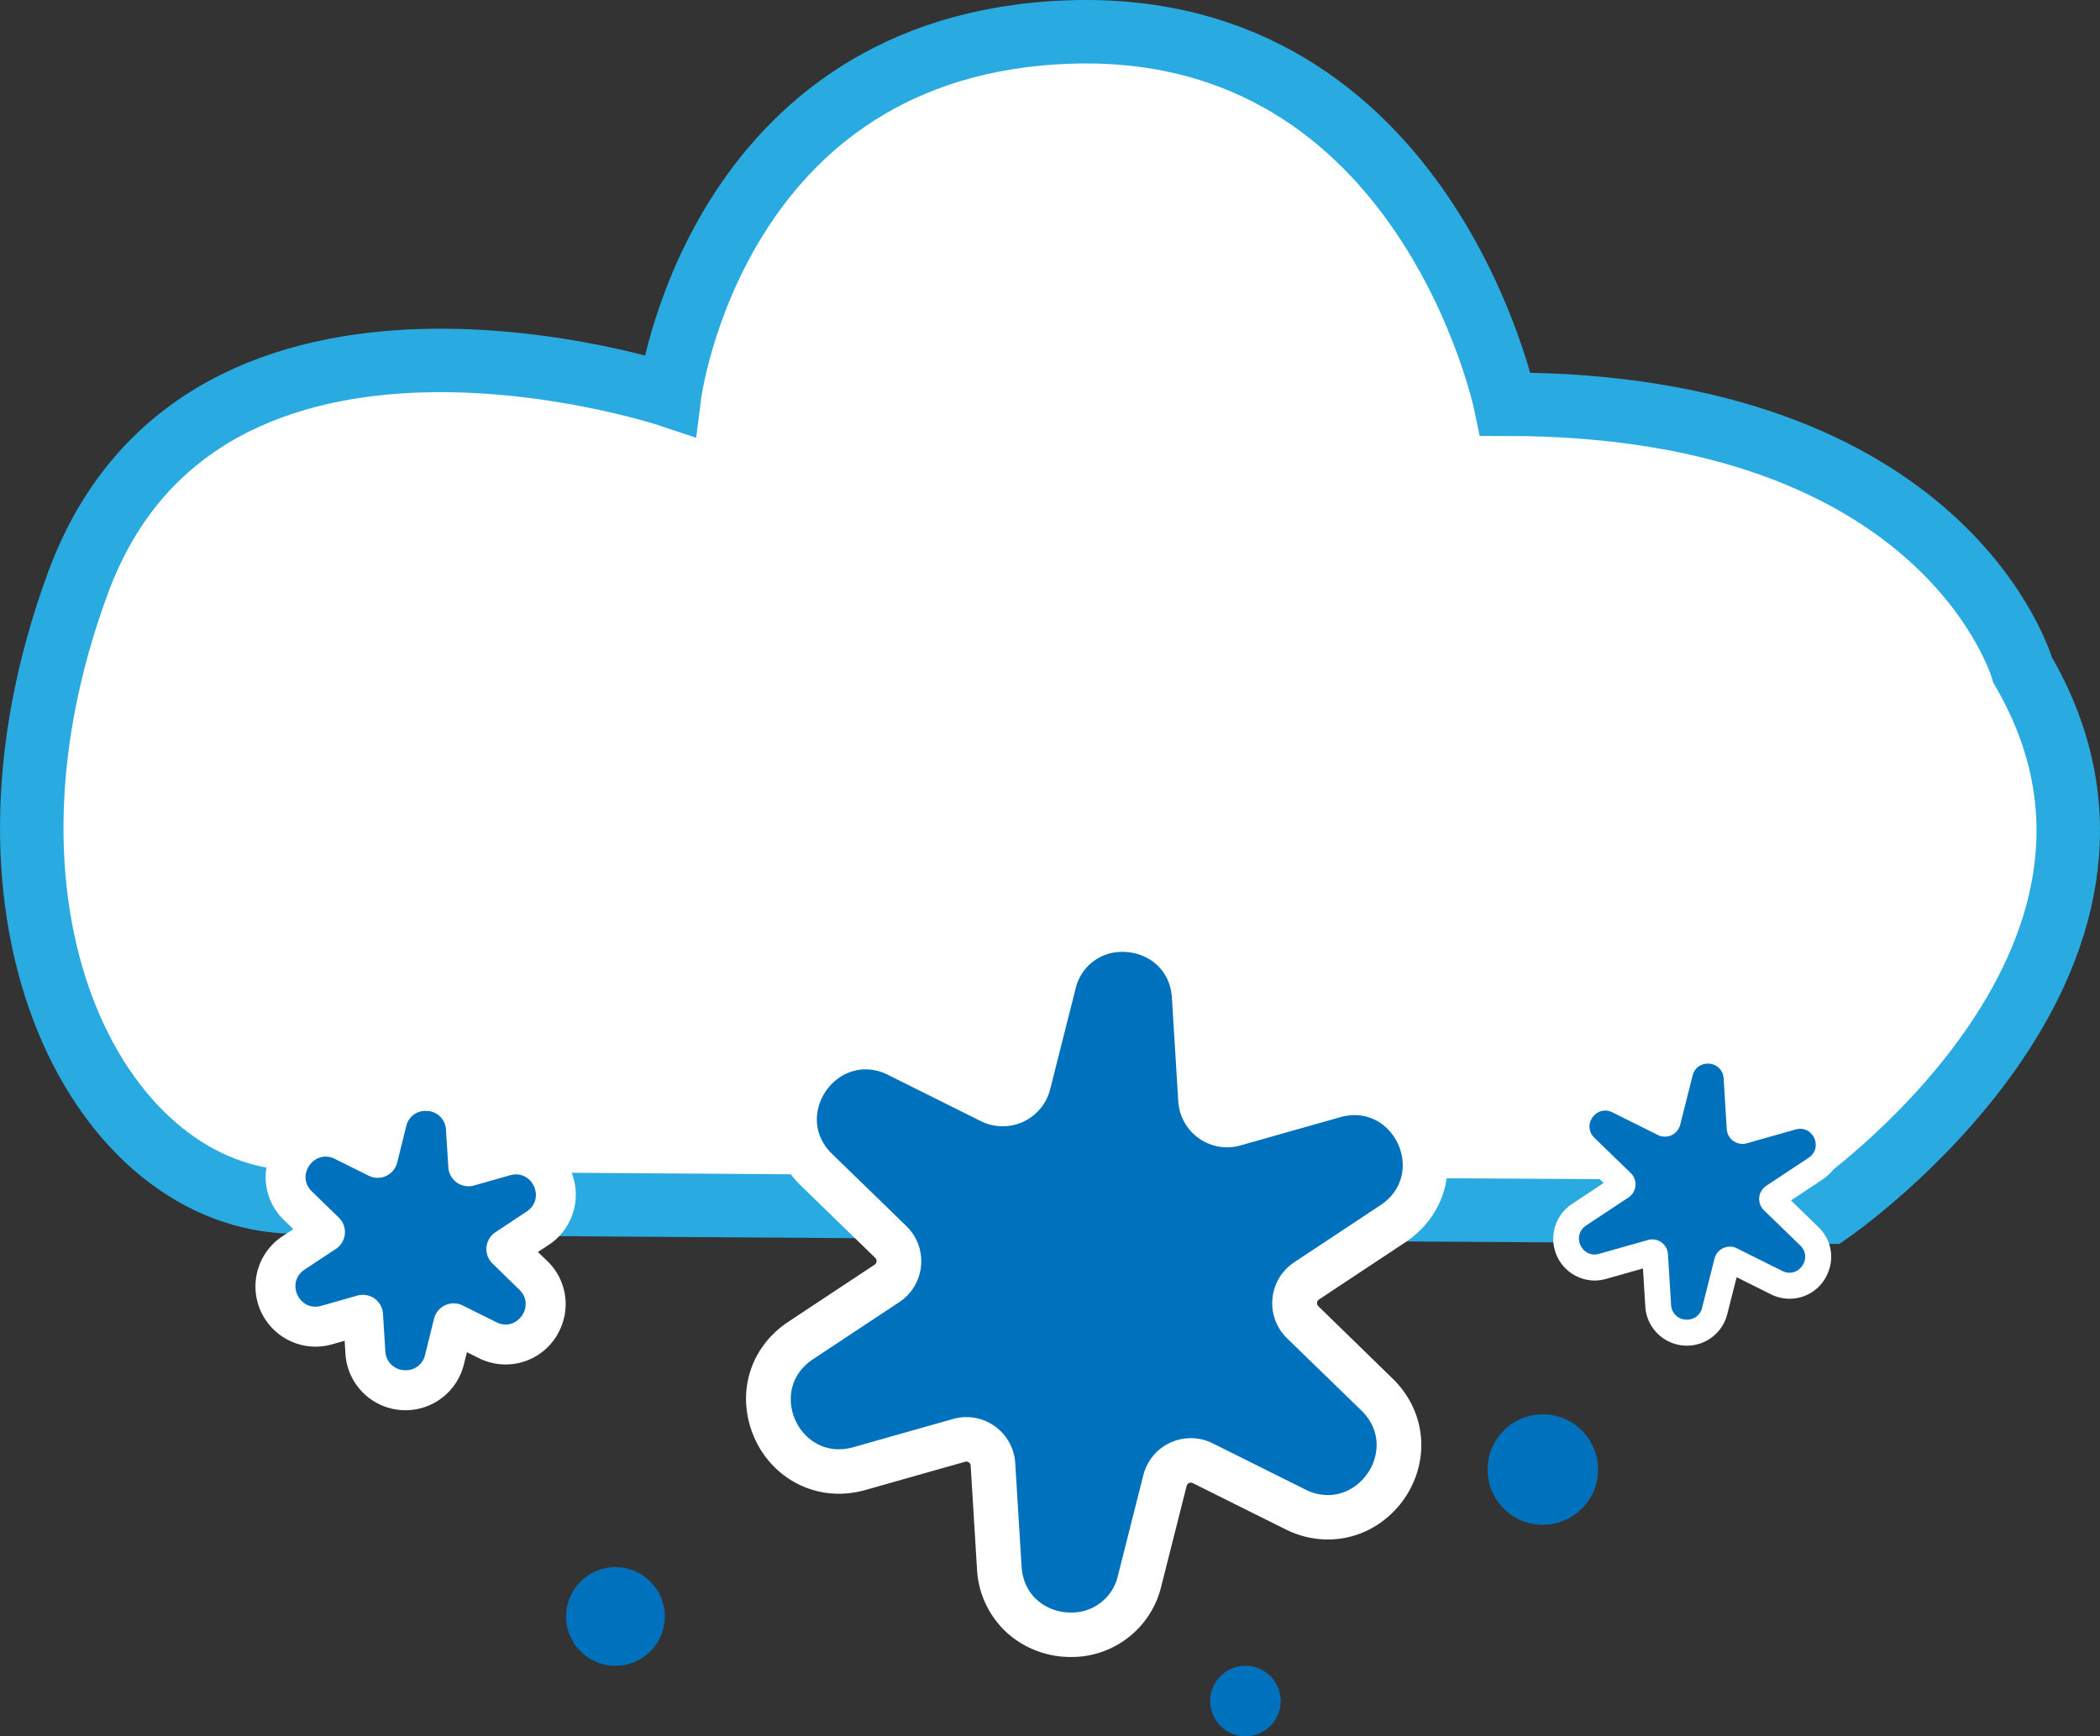 <svg id="Слой_1" data-name="Слой 1" xmlns="http://www.w3.org/2000/svg" viewBox="0 0 893.33 738.74"><rect x="0" y="0" width="893.33" height="738.74" fill="#333333" stroke="none"/><defs><style>.cls-1,.cls-3{fill:#fff;}.cls-1{stroke:#29abe2;stroke-miterlimit:10;stroke-width:27px;}.cls-2{fill:#0071bc;}</style></defs><path class="cls-1" d="M1380.63,537.38s-31.57-113.15-220-113.15c0,0-33.67-163.34-185.22-158.36S805,420.5,805,420.5,607.1,354.6,553.43,500.07,564,762.43,645,763.67,1298.43,768,1298.43,768,1453.25,661.72,1380.63,537.38Z" transform="translate(-520.19 -252.26)"/><path class="cls-2" d="M692.71,843.73a16.94,16.94,0,0,1-17.12-16l-1-15.94-.08-.09L659.14,816a18,18,0,0,1-4.85.68,16.92,16.92,0,0,1-16.19-12.28,16.72,16.72,0,0,1,7-19.09l13.32-8.81,0-.11-11.48-11.15a16.74,16.74,0,0,1-4-18.56,16.91,16.91,0,0,1,23.52-9l14.29,7.12.11,0,3.92-15.52a17.09,17.09,0,0,1,33.62,3.14l1,15.94.07.09,15.4-4.36a17.67,17.67,0,0,1,4.86-.69,16.92,16.92,0,0,1,16.18,12.28,16.72,16.72,0,0,1-6.95,19.09l-13.32,8.81,0,.11,11.48,11.15a16.72,16.72,0,0,1,4,18.56,17.06,17.06,0,0,1-15.77,10.85h0a17.24,17.24,0,0,1-7.75-1.87l-14.29-7.12-.11,0-3.92,15.52A16.82,16.82,0,0,1,692.71,843.73Z" transform="translate(-520.19 -252.26)"/><path class="cls-3" d="M701.29,724.91a8.39,8.39,0,0,1,8.62,8.06l1,15.94a8.6,8.6,0,0,0,8.56,8.07,8.77,8.77,0,0,0,2.35-.33l15.37-4.36a9.26,9.26,0,0,1,2.54-.36c7.85,0,11.94,10.87,4.53,15.78l-13.31,8.82a8.58,8.58,0,0,0-1.25,13.31L741.14,801c5.94,5.78,1.09,14.81-5.86,14.81a8.83,8.83,0,0,1-3.95-1L717,807.68a8.59,8.59,0,0,0-12.15,5.58L701,828.75a8.29,8.29,0,0,1-8.26,6.48,8.4,8.4,0,0,1-8.63-8.06l-1-15.94a8.59,8.59,0,0,0-8.55-8.07,8.78,8.78,0,0,0-2.36.33l-15.36,4.36a9.26,9.26,0,0,1-2.54.36c-7.86,0-11.95-10.87-4.54-15.78l13.32-8.81a8.59,8.59,0,0,0,1.24-13.32l-11.45-11.13c-6-5.78-1.09-14.81,5.85-14.81a8.87,8.87,0,0,1,4,1L677,752.46a8.56,8.56,0,0,0,12.15-5.58L693,731.39a8.3,8.3,0,0,1,8.26-6.48m0-17h0a25.21,25.21,0,0,0-24.75,19.32l-1.35,5.35-4.94-2.46a25.41,25.41,0,0,0-35.18,13.39A25.38,25.38,0,0,0,641,771.36l4,3.85-4.61,3a25.61,25.61,0,0,0,13.93,47,26.3,26.3,0,0,0,7.17-1l5.31-1.5.34,5.51a25.58,25.58,0,0,0,50.34,4.7l1.35-5.35,4.94,2.46a25.41,25.41,0,0,0,35.18-13.39A25.36,25.36,0,0,0,753,788.78l-4-3.85,4.6-3a25.61,25.61,0,0,0-13.92-47,26.32,26.32,0,0,0-7.18,1l-5.31,1.5-.34-5.51a25.35,25.35,0,0,0-25.59-24Z" transform="translate(-520.19 -252.26)"/><path class="cls-2" d="M975.71,947.74c-14.25,0-29.28-9.78-30.43-28.49l-2.69-44a11.34,11.34,0,0,0-11.29-10.66,11.52,11.52,0,0,0-3.12.44l-42.38,12a32,32,0,0,1-8.75,1.25c-13.19,0-24.7-8.8-28.64-21.89a29.64,29.64,0,0,1,12.38-33.85l36.72-24.31a11.35,11.35,0,0,0,1.65-17.59L867.57,750a29.64,29.64,0,0,1-7.13-32.89c4.71-11.6,15.95-19.39,28-19.39a30.85,30.85,0,0,1,13.84,3.36l39.42,19.65a11.17,11.17,0,0,0,5,1.21,11.36,11.36,0,0,0,11-8.58l10.79-42.7c3.51-13.92,15-22.91,29.27-22.91s29.28,9.78,30.43,28.49l2.69,44a11.34,11.34,0,0,0,11.29,10.66h0a11.52,11.52,0,0,0,3.12-.44l42.37-12a32.15,32.15,0,0,1,8.77-1.25c13.18,0,24.69,8.8,28.63,21.89a29.67,29.67,0,0,1-12.38,33.85L1076,797.21a11.35,11.35,0,0,0-1.65,17.59l31.59,30.69a29.63,29.63,0,0,1,7.13,32.89c-4.71,11.59-16,19.38-28,19.38a30.85,30.85,0,0,1-13.84-3.36l-39.42-19.65a11.32,11.32,0,0,0-16,7.37L1005,924.83C1001.46,938.75,990,947.74,975.71,947.74Z" transform="translate(-520.19 -252.26)"/><path class="cls-3" d="M997.78,657.25c10.07,0,20.16,6.81,20.94,19.57l2.7,44a20.85,20.85,0,0,0,20.76,19.58,21.1,21.1,0,0,0,5.72-.8l42.37-12a22.49,22.49,0,0,1,6.17-.89c19.08,0,29,26.41,11,38.31l-36.73,24.32a20.84,20.84,0,0,0-3,32.32l31.59,30.7c14.44,14,2.64,36-14.22,36a21.34,21.34,0,0,1-9.6-2.36l-39.42-19.65a20.81,20.81,0,0,0-29.5,13.55l-10.79,42.7a20.14,20.14,0,0,1-20.06,15.74c-10.07,0-20.16-6.81-20.94-19.57l-2.7-44a20.85,20.85,0,0,0-20.77-19.58,21.09,21.09,0,0,0-5.71.8l-42.38,12a22.77,22.77,0,0,1-6.17.89c-19.07,0-29-26.41-11-38.32l36.73-24.31a20.84,20.84,0,0,0,3-32.32l-31.59-30.7c-14.44-14-2.65-36,14.22-36a21.35,21.35,0,0,1,9.6,2.37l39.42,19.65a20.81,20.81,0,0,0,29.5-13.55L977.72,673a20.14,20.14,0,0,1,20.06-15.74m0-19h0a39.21,39.21,0,0,0-38.48,30.08L948.51,711a1.91,1.91,0,0,1-1.8,1.4,1.78,1.78,0,0,1-.81-.21l-39.42-19.65a40.24,40.24,0,0,0-18.07-4.36,38.67,38.67,0,0,0-22.88,7.52,41.18,41.18,0,0,0-13.89,17.8c-6.15,15.14-2.58,31.72,9.31,43.27l31.59,30.69a1.86,1.86,0,0,1-.27,2.86l-36.73,24.31c-15,9.94-21.38,27.4-16.23,44.5s20.32,28.66,37.73,28.66a41.49,41.49,0,0,0,11.35-1.61l42.38-12a2.13,2.13,0,0,1,.53-.08,1.86,1.86,0,0,1,1.81,1.74l2.69,44a39.33,39.33,0,0,0,13.65,27.89,40.52,40.52,0,0,0,26.26,9.52,39.22,39.22,0,0,0,38.48-30.09l10.79-42.7a1.91,1.91,0,0,1,1.8-1.4,1.74,1.74,0,0,1,.8.21L1067,902.9a40.18,40.18,0,0,0,18.08,4.36,38.67,38.67,0,0,0,22.88-7.52A41.09,41.09,0,0,0,1121.85,882c6.14-15.14,2.58-31.72-9.31-43.27L1081,808a1.75,1.75,0,0,1-.55-1.49,1.77,1.77,0,0,1,.82-1.36L1118,780.82c15-9.94,21.38-27.41,16.23-44.51s-20.32-28.65-37.74-28.65a41.6,41.6,0,0,0-11.35,1.61l-42.37,12a2.14,2.14,0,0,1-.54.08,1.86,1.86,0,0,1-1.8-1.74l-2.69-44A39.33,39.33,0,0,0,1024,647.77a40.52,40.52,0,0,0-26.26-9.52Z" transform="translate(-520.19 -252.26)"/><path class="cls-2" d="M1237.84,819.25a12.11,12.11,0,0,1-12.23-11.47l-1.32-21.52a1.22,1.22,0,0,0-1.2-1.15,1.4,1.4,0,0,0-.34,0L1202,791a12.74,12.74,0,0,1-3.49.5,12.1,12.1,0,0,1-11.56-8.79,12,12,0,0,1,5-13.64l18-11.9a1.21,1.21,0,0,0,.54-.9,1.19,1.19,0,0,0-.36-1l-15.47-15a12,12,0,0,1-2.86-13.26,12.09,12.09,0,0,1,16.82-6.43l19.3,9.62a1.15,1.15,0,0,0,.53.13,1.23,1.23,0,0,0,1.19-.92l5.28-20.91a12.21,12.21,0,0,1,24,2.25l1.32,21.52a1.21,1.21,0,0,0,1.2,1.15,1.4,1.4,0,0,0,.34-.05l20.74-5.88a12.8,12.8,0,0,1,3.49-.5,12.1,12.1,0,0,1,11.56,8.79,11.94,11.94,0,0,1-5,13.64l-18,11.9a1.17,1.17,0,0,0-.53.9,1.14,1.14,0,0,0,.36,1l15.46,15a11.94,11.94,0,0,1,2.86,13.26,12.07,12.07,0,0,1-16.81,6.43l-19.31-9.62a1.12,1.12,0,0,0-.53-.13,1.22,1.22,0,0,0-1.18.92L1249.63,810A12,12,0,0,1,1237.84,819.25Z" transform="translate(-520.19 -252.26)"/><path class="cls-3" d="M1246.67,704.81a6.57,6.57,0,0,1,6.75,6.3l1.32,21.53a6.71,6.71,0,0,0,6.69,6.3,7,7,0,0,0,1.84-.25l20.74-5.88a7.15,7.15,0,0,1,2-.29c6.15,0,9.34,8.51,3.55,12.34l-18,11.91a6.71,6.71,0,0,0-1,10.41l15.47,15c4.65,4.52.85,11.58-4.58,11.58a6.86,6.86,0,0,1-3.09-.76l-19.3-9.62a6.6,6.6,0,0,0-3-.71,6.71,6.71,0,0,0-6.51,5.07l-5.29,20.91a6.48,6.48,0,0,1-6.46,5.07,6.57,6.57,0,0,1-6.74-6.3l-1.32-21.53a6.73,6.73,0,0,0-6.69-6.31,6.93,6.93,0,0,0-1.84.26l-20.75,5.88a7.15,7.15,0,0,1-2,.29c-6.14,0-9.34-8.51-3.55-12.34l18-11.91a6.71,6.71,0,0,0,1-10.41l-15.47-15c-4.65-4.52-.85-11.58,4.58-11.58a6.83,6.83,0,0,1,3.09.76l19.31,9.62a6.53,6.53,0,0,0,3,.71,6.72,6.72,0,0,0,6.52-5.07l5.28-20.91a6.48,6.48,0,0,1,6.46-5.07m0-11h0a17.45,17.45,0,0,0-17.12,13.38l-4,15.74L1211,715.69a17.57,17.57,0,0,0-24.36,9.28,17.34,17.34,0,0,0,4.12,19.27l11.64,11.32-13.54,9a17.74,17.74,0,0,0,9.62,32.52,18.23,18.23,0,0,0,5-.71l15.62-4.42,1,16.21a17.71,17.71,0,0,0,34.85,3.25l4-15.74,14.53,7.24a17.58,17.58,0,0,0,24.37-9.28,17.35,17.35,0,0,0-4.12-19.27L1282.08,763l13.54-9a17.73,17.73,0,0,0-9.62-32.51,18.48,18.48,0,0,0-5,.7l-15.63,4.43-1-16.21a17.55,17.55,0,0,0-17.73-16.63Z" transform="translate(-520.19 -252.26)"/><circle class="cls-2" cx="261.81" cy="687.74" r="21"/><circle class="cls-2" cx="656.31" cy="625.24" r="23.5"/><circle class="cls-2" cx="529.81" cy="723.74" r="15"/></svg>